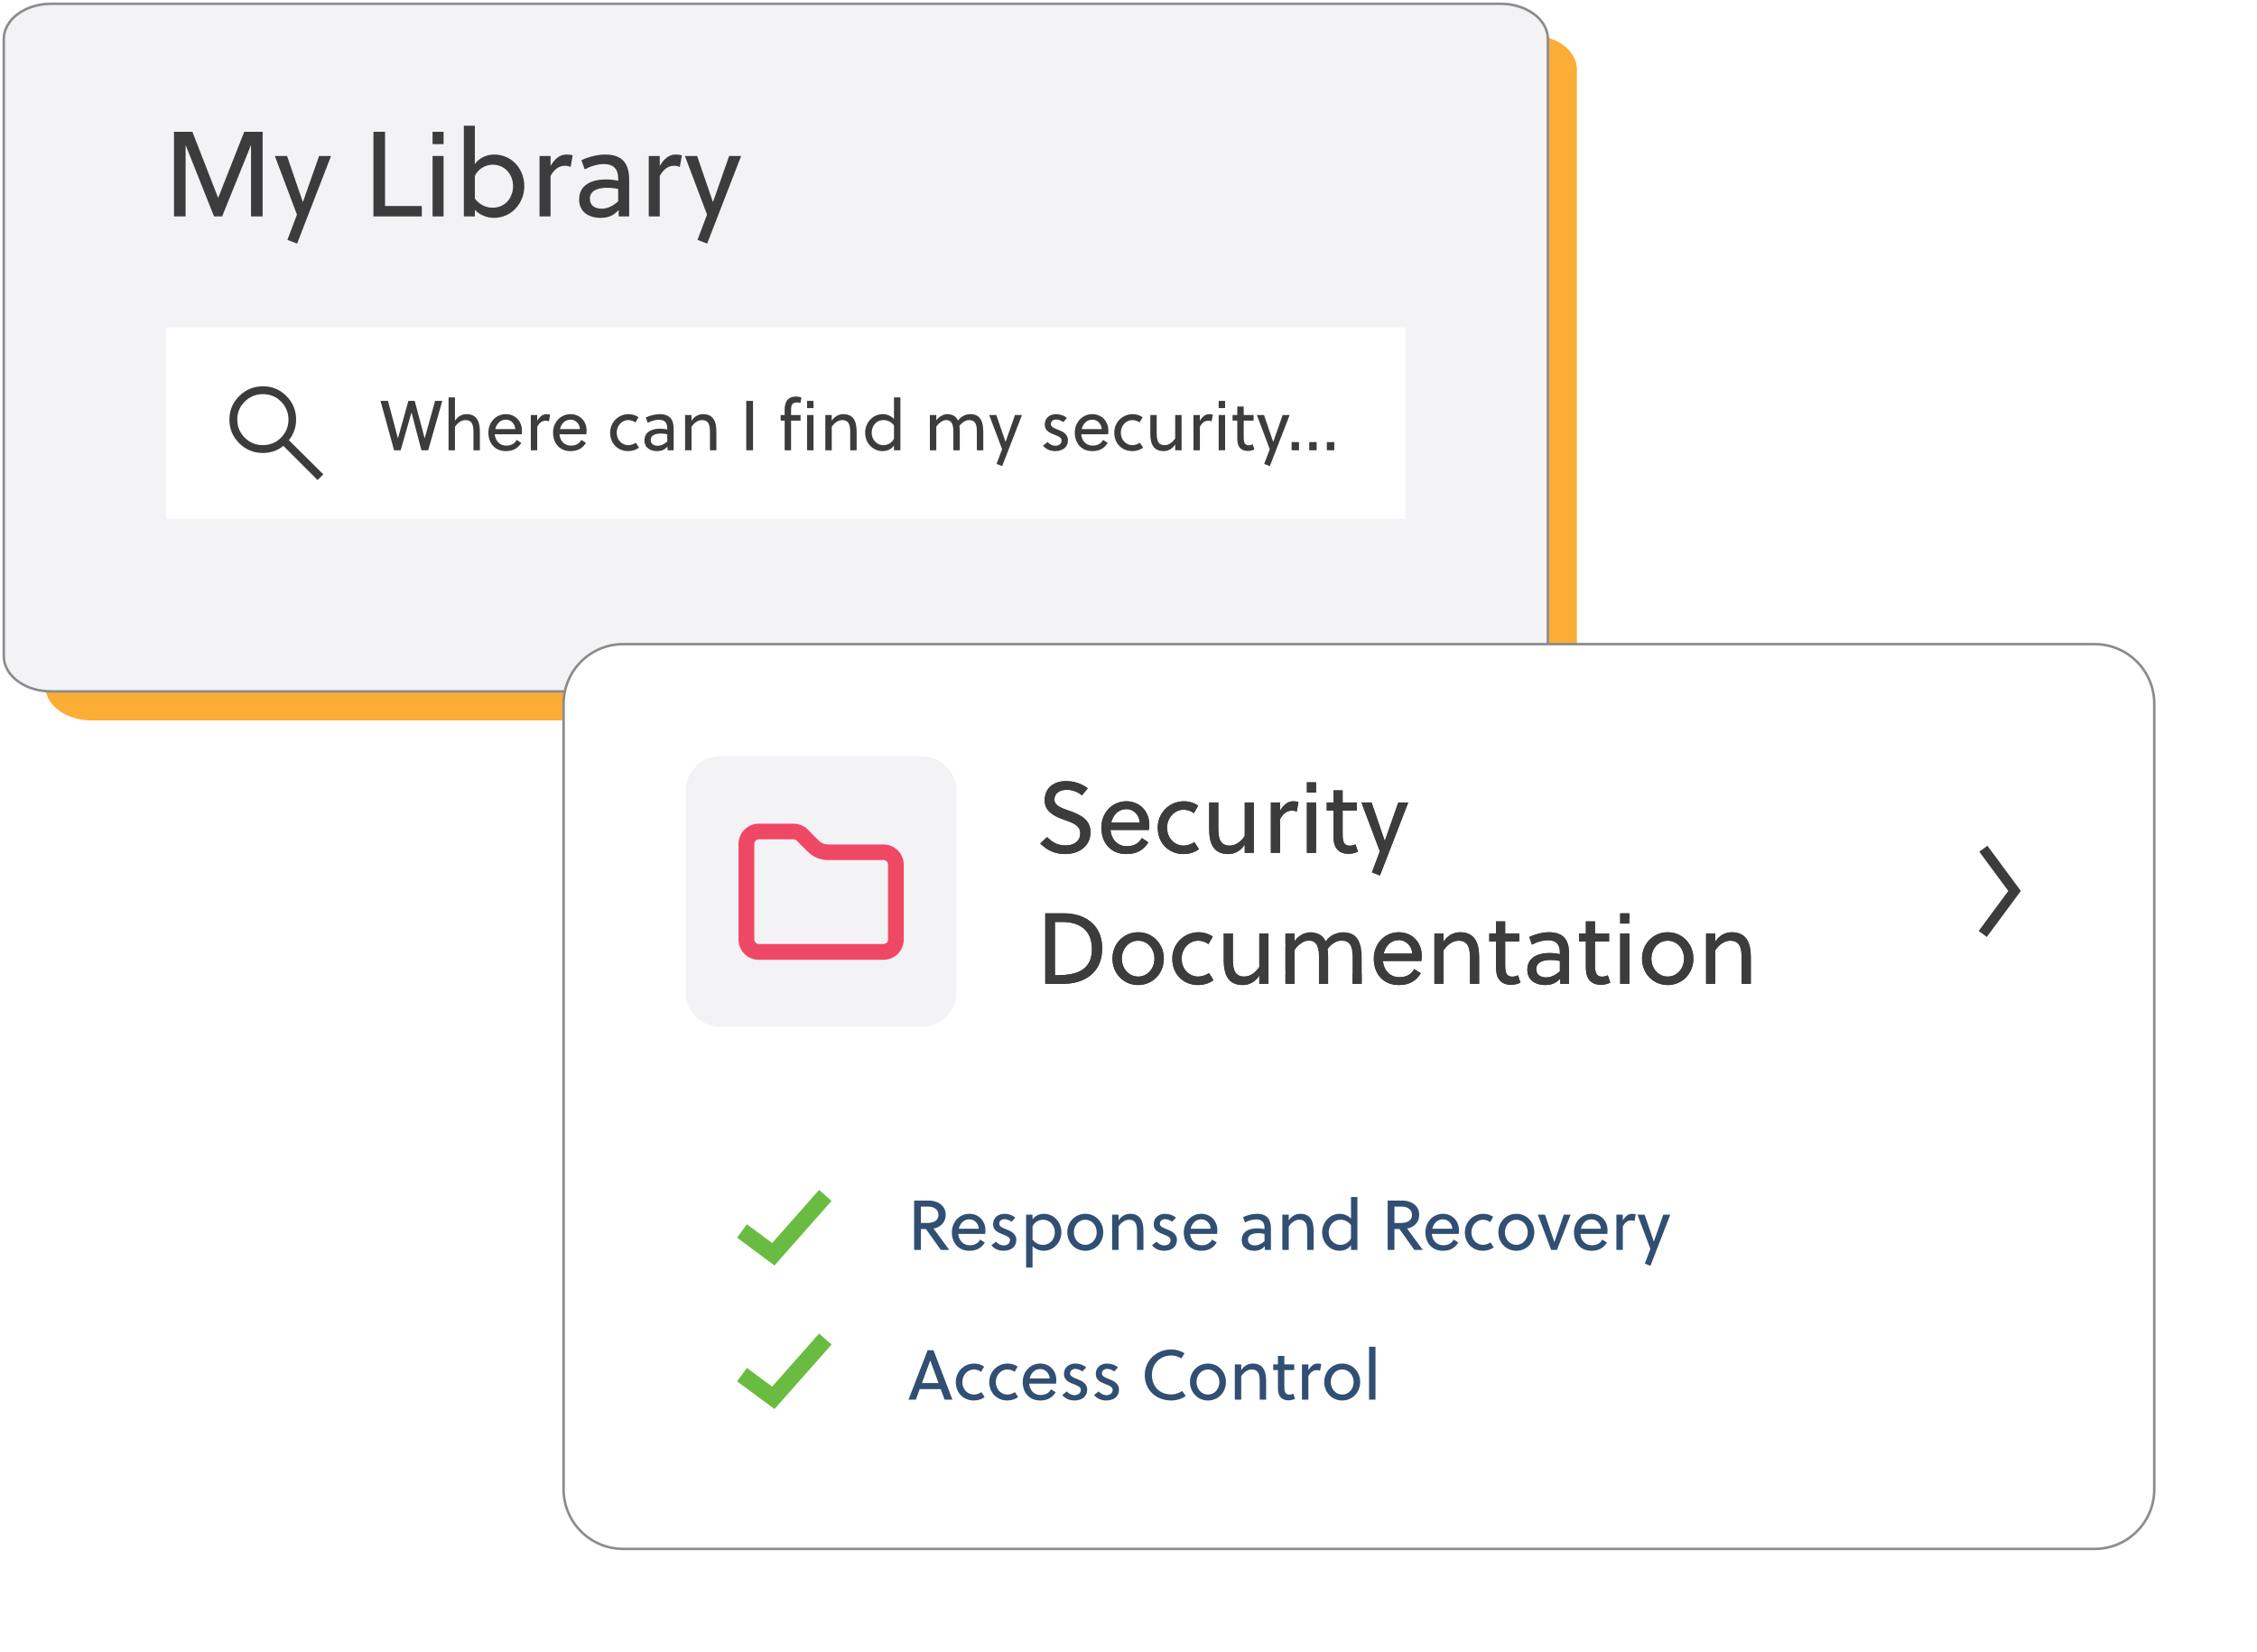 <?xml version="1.0" encoding="UTF-8"?>
<svg xmlns="http://www.w3.org/2000/svg" width="448" height="328" viewBox="0 0 448 328" fill="none">
  <path d="M303.918 7H18.081C13.066 7 9 10.031 9 13.771V136.229C9 139.969 13.066 143 18.081 143H303.918C308.934 143 313 139.969 313 136.229V13.771C313 10.031 308.934 7 303.918 7Z" fill="#FBAD36"></path>
  <path d="M297.859 0.75H10.141C7.569 0.75 5.23 1.522 3.529 2.782C1.827 4.042 0.75 5.803 0.75 7.771V130.229C0.75 132.197 1.827 133.958 3.529 135.218C5.23 136.478 7.569 137.25 10.141 137.25H297.859C300.431 137.25 302.77 136.478 304.471 135.218C306.173 133.958 307.25 132.197 307.25 130.229V7.771C307.25 5.803 306.173 4.042 304.471 2.782C302.77 1.522 300.431 0.75 297.859 0.75Z" fill="#F3F2F4" stroke="#8C8C8C" stroke-width="0.5" stroke-miterlimit="10"></path>
  <path d="M49.827 28.777L44.091 42.961H42.483L36.843 28.777V42.961H34.539V26.161H38.187L43.299 39.289L48.483 26.161H52.131V42.961H49.827V28.777Z" fill="#3C3C3C"></path>
  <path d="M54.551 30.961H56.975L60.096 40.057H60.144L63.336 30.961H65.712L58.968 48.361L57.047 47.617L58.944 42.601L54.551 30.961Z" fill="#3C3C3C"></path>
  <path d="M83.725 42.961H74.125V26.161H76.429V40.897H83.725V42.961Z" fill="#3C3C3C"></path>
  <path d="M88.045 42.961H85.861V30.961H88.045V42.961ZM88.045 28.609H85.861V26.161H88.045V28.609Z" fill="#3C3C3C"></path>
  <path d="M92.072 24.961H94.256V32.569C95.12 31.321 96.632 30.673 98.072 30.673C101.528 30.673 104.072 33.457 104.072 36.985C104.072 40.153 101.696 43.249 98.024 43.249C96.608 43.249 95.216 42.649 94.256 41.665V42.961H92.072V24.961ZM94.256 34.969V39.409C95.072 40.585 96.488 41.233 97.736 41.233C100.52 41.233 101.84 39.001 101.84 36.937C101.84 34.705 100.28 32.689 97.784 32.689C96.488 32.689 94.856 33.481 94.256 34.969Z" fill="#3C3C3C"></path>
  <path d="M109.279 30.961V32.953C109.999 31.657 111.079 30.673 112.375 30.673C112.879 30.673 113.215 30.721 113.671 30.817L113.263 33.145C112.903 32.977 112.591 32.905 112.135 32.905C110.911 32.905 110.023 33.625 109.279 34.921V42.961H107.095V30.961H109.279Z" fill="#3C3C3C"></path>
  <path d="M124.889 42.961H122.801V41.689C121.817 42.793 120.737 43.249 119.201 43.249C116.993 43.249 114.953 42.169 114.953 39.601C114.953 36.553 117.665 35.617 120.305 35.617C120.905 35.617 121.673 35.665 122.705 35.881V35.449C122.705 33.625 121.841 32.569 119.873 32.569C118.481 32.569 117.017 33.097 116.057 33.625L115.409 31.801C116.657 31.201 118.481 30.673 120.137 30.673C123.617 30.673 124.889 32.569 124.889 35.665V42.961ZM122.705 39.985V37.513C121.817 37.321 121.145 37.273 120.545 37.273C119.057 37.273 117.089 37.633 117.089 39.433C117.089 40.897 118.193 41.425 119.465 41.425C120.689 41.425 121.745 40.801 122.705 39.985Z" fill="#3C3C3C"></path>
  <path d="M130.959 30.961V32.953C131.679 31.657 132.759 30.673 134.055 30.673C134.559 30.673 134.895 30.721 135.351 30.817L134.943 33.145C134.583 32.977 134.271 32.905 133.815 32.905C132.591 32.905 131.703 33.625 130.959 34.921V42.961H128.775V30.961H130.959Z" fill="#3C3C3C"></path>
  <path d="M135.95 30.961H138.374L141.494 40.057H141.542L144.734 30.961H147.11L140.366 48.361L138.446 47.617L140.342 42.601L135.95 30.961Z" fill="#3C3C3C"></path>
  <path d="M279 65H33V103H279V65Z" fill="white"></path>
  <path d="M63.039 95.3L56.239 88.501C55.719 88.941 55.119 89.3 54.419 89.54C53.719 89.781 52.999 89.921 52.219 89.921C50.359 89.921 48.779 89.281 47.479 87.981C46.179 86.68 45.539 85.121 45.539 83.3C45.539 81.481 46.179 79.901 47.479 78.621C48.779 77.341 50.339 76.681 52.179 76.681C54.019 76.681 55.579 77.321 56.859 78.621C58.139 79.921 58.779 81.481 58.779 83.3C58.779 84.04 58.659 84.761 58.419 85.441C58.179 86.141 57.819 86.781 57.339 87.381L64.179 94.161L63.039 95.3ZM52.199 88.361C53.599 88.361 54.799 87.861 55.779 86.881C56.759 85.881 57.259 84.701 57.259 83.3C57.259 81.9 56.759 80.701 55.779 79.721C54.799 78.721 53.599 78.24 52.199 78.24C50.799 78.24 49.579 78.74 48.579 79.721C47.579 80.721 47.099 81.9 47.099 83.3C47.099 84.701 47.599 85.901 48.579 86.881C49.579 87.881 50.779 88.361 52.199 88.361Z" fill="#3C3C3C"></path>
  <path d="M82.319 79.581L84.279 86.973H84.307L86.365 79.581H87.793L84.993 89.381H83.649L81.689 81.919H81.661L79.533 89.381H78.217L75.529 79.581H77.013L78.973 86.973H79.001L81.059 79.581H82.319Z" fill="#3C3C3C"></path>
  <path d="M90.31 78.881V83.529C90.828 82.703 91.654 82.213 92.592 82.213C93.572 82.213 94.216 82.549 94.622 83.095C95.098 83.739 95.252 84.677 95.252 85.741V89.381H93.978V85.881C93.978 85.195 93.95 84.453 93.614 83.949C93.39 83.613 93.012 83.389 92.396 83.389C91.584 83.389 90.814 83.949 90.31 84.733V89.381H89.036V78.881H90.31Z" fill="#3C3C3C"></path>
  <path d="M103.546 86.203H98.212C98.296 87.407 99.122 88.457 100.466 88.457C101.39 88.457 102.132 88.121 102.552 87.323L103.476 87.911C102.776 89.031 101.824 89.549 100.41 89.549C98.184 89.549 96.938 87.925 96.938 85.881C96.938 83.795 98.464 82.213 100.41 82.213C102.258 82.213 103.602 83.599 103.602 85.475C103.602 85.713 103.574 86.021 103.546 86.203ZM100.424 83.305C99.29 83.305 98.562 84.131 98.31 85.181H102.286C102.23 84.187 101.474 83.305 100.424 83.305Z" fill="#3C3C3C"></path>
  <path d="M106.634 82.381V83.543C107.054 82.787 107.684 82.213 108.44 82.213C108.734 82.213 108.93 82.241 109.196 82.297L108.958 83.655C108.748 83.557 108.566 83.515 108.3 83.515C107.586 83.515 107.068 83.935 106.634 84.691V89.381H105.36V82.381H106.634Z" fill="#3C3C3C"></path>
  <path d="M116.384 86.203H111.05C111.134 87.407 111.96 88.457 113.304 88.457C114.228 88.457 114.97 88.121 115.39 87.323L116.314 87.911C115.614 89.031 114.662 89.549 113.248 89.549C111.022 89.549 109.776 87.925 109.776 85.881C109.776 83.795 111.302 82.213 113.248 82.213C115.096 82.213 116.44 83.599 116.44 85.475C116.44 85.713 116.412 86.021 116.384 86.203ZM113.262 83.305C112.128 83.305 111.4 84.131 111.148 85.181H115.124C115.068 84.187 114.312 83.305 113.262 83.305Z" fill="#3C3C3C"></path>
  <path d="M126.206 87.883L126.836 88.863C126.318 89.283 125.534 89.549 124.694 89.549C122.692 89.549 121.11 88.093 121.11 85.881C121.11 83.837 122.72 82.213 124.764 82.213C125.506 82.213 126.178 82.437 126.738 82.815L126.136 83.865C125.744 83.571 125.212 83.389 124.708 83.389C123.448 83.389 122.412 84.495 122.412 85.881C122.412 87.393 123.504 88.373 124.722 88.373C125.184 88.373 125.828 88.163 126.206 87.883Z" fill="#3C3C3C"></path>
  <path d="M133.718 89.381H132.5V88.639C131.926 89.283 131.296 89.549 130.4 89.549C129.112 89.549 127.922 88.919 127.922 87.421C127.922 85.643 129.504 85.097 131.044 85.097C131.394 85.097 131.842 85.125 132.444 85.251V84.999C132.444 83.935 131.94 83.319 130.792 83.319C129.98 83.319 129.126 83.627 128.566 83.935L128.188 82.871C128.916 82.521 129.98 82.213 130.946 82.213C132.976 82.213 133.718 83.319 133.718 85.125V89.381ZM132.444 87.645V86.203C131.926 86.091 131.534 86.063 131.184 86.063C130.316 86.063 129.168 86.273 129.168 87.323C129.168 88.177 129.812 88.485 130.554 88.485C131.268 88.485 131.884 88.121 132.444 87.645Z" fill="#3C3C3C"></path>
  <path d="M135.985 82.381H137.259V83.529C137.777 82.703 138.603 82.213 139.541 82.213C140.521 82.213 141.165 82.549 141.571 83.095C142.047 83.739 142.201 84.677 142.201 85.741V89.381H140.927V85.881C140.927 85.195 140.899 84.453 140.563 83.949C140.339 83.613 139.961 83.389 139.345 83.389C138.533 83.389 137.763 83.949 137.259 84.733V89.381H135.985V82.381Z" fill="#3C3C3C"></path>
  <path d="M149.473 89.381H148.129V79.581H149.473V89.381Z" fill="#3C3C3C"></path>
  <path d="M158.911 83.501H157.021V89.381H155.747V83.501H154.949V82.381H155.747V81.373C155.747 80.645 155.873 80.001 156.181 79.539C156.531 79.021 157.105 78.713 158.043 78.713C158.379 78.713 158.743 78.783 159.079 78.895L158.883 80.001C158.673 79.931 158.449 79.889 158.197 79.889C157.819 79.889 157.567 79.973 157.385 80.113C157.063 80.379 157.021 80.869 157.021 81.499V82.381H158.911V83.501ZM161.473 89.381H160.199V82.381H161.473V89.381ZM161.473 81.009H160.199V79.581H161.473V81.009Z" fill="#3C3C3C"></path>
  <path d="M163.821 82.381H165.095V83.529C165.613 82.703 166.439 82.213 167.377 82.213C168.357 82.213 169.001 82.549 169.407 83.095C169.883 83.739 170.037 84.677 170.037 85.741V89.381H168.763V85.881C168.763 85.195 168.735 84.453 168.399 83.949C168.175 83.613 167.797 83.389 167.181 83.389C166.369 83.389 165.599 83.949 165.095 84.733V89.381H163.821V82.381Z" fill="#3C3C3C"></path>
  <path d="M175.223 89.549C173.207 89.549 171.723 87.925 171.723 85.881C171.723 84.019 173.109 82.213 175.251 82.213C176.063 82.213 176.889 82.577 177.449 83.151V78.881H178.723V89.381H177.449V88.443C176.945 89.185 176.063 89.549 175.223 89.549ZM175.391 88.373C176.147 88.373 177.085 87.911 177.449 87.057V84.453C176.959 83.767 176.133 83.389 175.419 83.389C173.795 83.389 173.025 84.691 173.025 85.909C173.025 87.197 173.935 88.373 175.391 88.373Z" fill="#3C3C3C"></path>
  <path d="M195.173 89.381H193.899V85.881C193.899 85.209 193.885 84.453 193.563 83.949C193.339 83.613 192.961 83.389 192.359 83.389C191.687 83.389 190.945 83.865 190.427 84.551C190.483 84.901 190.511 85.321 190.511 85.741V89.381H189.237V85.881C189.237 85.209 189.223 84.397 188.859 83.879C188.649 83.585 188.313 83.389 187.781 83.389C187.067 83.389 186.311 84.033 185.849 84.677V89.381H184.575V82.381H185.849V83.445C186.367 82.703 187.235 82.213 188.047 82.213C188.859 82.213 189.559 82.507 189.993 83.179C190.063 83.277 190.119 83.403 190.161 83.501C190.763 82.647 191.645 82.213 192.597 82.213C193.535 82.213 194.137 82.521 194.529 83.039C195.019 83.683 195.173 84.663 195.173 85.741V89.381Z" fill="#3C3C3C"></path>
  <path d="M196.348 82.381H197.762L199.582 87.687H199.61L201.472 82.381H202.858L198.924 92.531L197.804 92.097L198.91 89.171L196.348 82.381Z" fill="#3C3C3C"></path>
  <path d="M211.784 82.983L211.028 83.795C210.706 83.515 210.118 83.277 209.642 83.277C208.998 83.277 208.592 83.655 208.592 84.201C208.592 84.733 209.264 84.999 209.936 85.265C210.846 85.615 211.98 86.133 211.98 87.351C211.98 88.919 210.762 89.549 209.446 89.549C208.494 89.549 207.584 89.171 207.038 88.457L207.934 87.743C208.396 88.233 208.9 88.485 209.46 88.485C210.146 88.485 210.72 88.135 210.72 87.407C210.72 86.861 210.076 86.609 209.376 86.329C208.452 85.965 207.374 85.559 207.374 84.299C207.374 82.885 208.466 82.213 209.628 82.213C210.426 82.213 211.224 82.479 211.784 82.983Z" fill="#3C3C3C"></path>
  <path d="M219.948 86.203H214.614C214.698 87.407 215.524 88.457 216.868 88.457C217.792 88.457 218.534 88.121 218.954 87.323L219.878 87.911C219.178 89.031 218.226 89.549 216.812 89.549C214.586 89.549 213.34 87.925 213.34 85.881C213.34 83.795 214.866 82.213 216.812 82.213C218.66 82.213 220.004 83.599 220.004 85.475C220.004 85.713 219.976 86.021 219.948 86.203ZM216.826 83.305C215.692 83.305 214.964 84.131 214.712 85.181H218.688C218.632 84.187 217.876 83.305 216.826 83.305Z" fill="#3C3C3C"></path>
  <path d="M226.27 87.883L226.9 88.863C226.382 89.283 225.598 89.549 224.758 89.549C222.756 89.549 221.174 88.093 221.174 85.881C221.174 83.837 222.784 82.213 224.828 82.213C225.57 82.213 226.242 82.437 226.802 82.815L226.2 83.865C225.808 83.571 225.276 83.389 224.772 83.389C223.512 83.389 222.476 84.495 222.476 85.881C222.476 87.393 223.568 88.373 224.786 88.373C225.248 88.373 225.892 88.163 226.27 87.883Z" fill="#3C3C3C"></path>
  <path d="M233.265 89.381V88.233C232.747 89.059 231.921 89.549 230.983 89.549C230.003 89.549 229.359 89.213 228.953 88.667C228.477 88.023 228.323 87.085 228.323 86.021V82.381H229.597V85.881C229.597 86.567 229.625 87.309 229.961 87.813C230.185 88.149 230.563 88.373 231.179 88.373C231.991 88.373 232.761 87.813 233.265 87.029V82.381H234.539V89.381H233.265Z" fill="#3C3C3C"></path>
  <path d="M238.171 82.381V83.543C238.591 82.787 239.221 82.213 239.977 82.213C240.271 82.213 240.467 82.241 240.733 82.297L240.495 83.655C240.285 83.557 240.103 83.515 239.837 83.515C239.123 83.515 238.605 83.935 238.171 84.691V89.381H236.897V82.381H238.171Z" fill="#3C3C3C"></path>
  <path d="M243.175 89.381H241.901V82.381H243.175V89.381ZM243.175 81.009H241.901V79.581H243.175V81.009Z" fill="#3C3C3C"></path>
  <path d="M248.828 83.501H246.868V86.665C246.868 86.847 246.868 87.001 246.882 87.211C246.924 87.953 247.162 88.387 247.862 88.387C248.142 88.387 248.422 88.303 248.646 88.191L248.996 89.213C248.646 89.395 248.156 89.521 247.694 89.521C246.714 89.521 246.112 89.087 245.818 88.429C245.65 88.037 245.594 87.519 245.594 86.973V83.501H244.656V82.381H245.594V80.701H246.868V82.381H248.828V83.501Z" fill="#3C3C3C"></path>
  <path d="M249.477 82.381H250.891L252.711 87.687H252.739L254.601 82.381H255.987L252.053 92.531L250.933 92.097L252.039 89.171L249.477 82.381Z" fill="#3C3C3C"></path>
  <path d="M257.845 89.381H256.375V87.757H257.845V89.381Z" fill="#3C3C3C"></path>
  <path d="M261.345 89.381H259.875V87.757H261.345V89.381Z" fill="#3C3C3C"></path>
  <path d="M264.845 89.381H263.375V87.757H264.845V89.381Z" fill="#3C3C3C"></path>
  <g filter="url(#filter0_d_794_7995)">
    <path d="M402.66 114.75H110.58C104.046 114.75 98.75 120.047 98.75 126.58V282.52C98.75 289.054 104.046 294.35 110.58 294.35H402.66C409.193 294.35 414.49 289.054 414.49 282.52V126.58C414.49 120.047 409.193 114.75 402.66 114.75Z" fill="white" stroke="#8C8C8C" stroke-width="0.5" stroke-miterlimit="10"></path>
    <path d="M201.619 144.779C200.959 144.159 199.779 143.659 198.679 143.659C197.199 143.659 196.179 144.359 196.179 145.599C196.179 146.819 197.559 147.279 199.099 147.819C201.079 148.519 203.339 149.439 203.339 152.059C203.339 155.199 200.559 156.419 198.419 156.419C196.379 156.419 194.839 155.779 193.359 154.319L194.719 153.039C196.039 154.339 197.039 154.699 198.439 154.699C199.879 154.699 201.299 153.999 201.299 152.279C201.299 150.739 199.799 150.199 198.179 149.639C196.279 148.979 194.239 148.039 194.239 145.799C194.239 143.159 196.179 141.939 198.459 141.939C200.139 141.939 201.539 142.419 202.799 143.379L201.619 144.779Z" fill="#3C3C3C"></path>
    <path d="M214.927 151.639H207.307C207.427 153.359 208.607 154.859 210.527 154.859C211.847 154.859 212.907 154.379 213.507 153.239L214.827 154.079C213.827 155.679 212.467 156.419 210.447 156.419C207.267 156.419 205.487 154.099 205.487 151.179C205.487 148.199 207.667 145.939 210.447 145.939C213.087 145.939 215.007 147.919 215.007 150.599C215.007 150.939 214.967 151.379 214.927 151.639ZM210.467 147.499C208.847 147.499 207.807 148.679 207.447 150.179H213.127C213.047 148.759 211.967 147.499 210.467 147.499Z" fill="#3C3C3C"></path>
    <path d="M223.958 154.039L224.858 155.439C224.118 156.039 222.998 156.419 221.798 156.419C218.938 156.419 216.678 154.339 216.678 151.179C216.678 148.259 218.978 145.939 221.898 145.939C222.958 145.939 223.918 146.259 224.718 146.799L223.858 148.299C223.298 147.879 222.538 147.619 221.818 147.619C220.018 147.619 218.538 149.199 218.538 151.179C218.538 153.339 220.098 154.739 221.838 154.739C222.498 154.739 223.418 154.439 223.958 154.039Z" fill="#3C3C3C"></path>
    <path d="M233.95 156.179V154.539C233.21 155.719 232.03 156.419 230.69 156.419C229.29 156.419 228.37 155.939 227.79 155.159C227.11 154.239 226.89 152.899 226.89 151.379V146.179H228.71V151.179C228.71 152.159 228.75 153.219 229.23 153.939C229.55 154.419 230.09 154.739 230.97 154.739C232.13 154.739 233.23 153.939 233.95 152.819V146.179H235.77V156.179H233.95Z" fill="#3C3C3C"></path>
    <path d="M240.959 146.179V147.839C241.559 146.759 242.459 145.939 243.539 145.939C243.959 145.939 244.239 145.979 244.619 146.059L244.279 147.999C243.979 147.859 243.719 147.799 243.339 147.799C242.319 147.799 241.579 148.399 240.959 149.479V156.179H239.139V146.179H240.959Z" fill="#3C3C3C"></path>
    <path d="M248.108 156.179H246.288V146.179H248.108V156.179ZM248.108 144.219H246.288V142.179H248.108V144.219Z" fill="#3C3C3C"></path>
    <path d="M256.184 147.779H253.384V152.299C253.384 152.559 253.384 152.779 253.404 153.079C253.464 154.139 253.804 154.759 254.804 154.759C255.204 154.759 255.604 154.639 255.924 154.479L256.424 155.939C255.924 156.199 255.224 156.379 254.564 156.379C253.164 156.379 252.304 155.759 251.884 154.819C251.644 154.259 251.564 153.519 251.564 152.739V147.779H250.224V146.179H251.564V143.779H253.384V146.179H256.184V147.779Z" fill="#3C3C3C"></path>
    <path d="M257.111 146.179H259.131L261.731 153.759H261.771L264.431 146.179H266.411L260.791 160.679L259.191 160.059L260.771 155.879L257.111 146.179Z" fill="#3C3C3C"></path>
    <path d="M194.359 182.179V168.179H198.139C201.699 168.179 205.659 170.059 205.659 175.119C205.659 180.299 201.739 182.179 197.939 182.179H194.359ZM203.619 175.299C203.619 171.759 201.459 169.899 197.779 169.899H196.279V180.459H196.939C200.939 180.459 203.619 179.199 203.619 175.299Z" fill="#3C3C3C"></path>
    <path d="M212.794 171.939C215.714 171.939 217.894 174.259 217.894 177.179C217.894 180.099 215.714 182.419 212.794 182.419C209.874 182.419 207.694 180.099 207.694 177.179C207.694 174.259 209.874 171.939 212.794 171.939ZM216.034 177.179C216.034 175.239 214.674 173.619 212.794 173.619C210.914 173.619 209.554 175.239 209.554 177.179C209.554 179.119 210.914 180.739 212.794 180.739C214.674 180.739 216.034 179.119 216.034 177.179Z" fill="#3C3C3C"></path>
    <path d="M226.849 180.039L227.749 181.439C227.009 182.039 225.889 182.419 224.689 182.419C221.829 182.419 219.569 180.339 219.569 177.179C219.569 174.259 221.869 171.939 224.789 171.939C225.849 171.939 226.809 172.259 227.609 172.799L226.749 174.299C226.189 173.879 225.429 173.619 224.709 173.619C222.909 173.619 221.429 175.199 221.429 177.179C221.429 179.339 222.989 180.739 224.729 180.739C225.389 180.739 226.309 180.439 226.849 180.039Z" fill="#3C3C3C"></path>
    <path d="M236.841 182.179V180.539C236.101 181.719 234.921 182.419 233.581 182.419C232.181 182.419 231.261 181.939 230.681 181.159C230.001 180.239 229.781 178.899 229.781 177.379V172.179H231.601V177.179C231.601 178.159 231.641 179.219 232.121 179.939C232.441 180.419 232.981 180.739 233.861 180.739C235.021 180.739 236.121 179.939 236.841 178.819V172.179H238.661V182.179H236.841Z" fill="#3C3C3C"></path>
    <path d="M257.17 182.179H255.35V177.179C255.35 176.219 255.33 175.139 254.87 174.419C254.55 173.939 254.01 173.619 253.15 173.619C252.19 173.619 251.13 174.299 250.39 175.279C250.47 175.779 250.51 176.379 250.51 176.979V182.179H248.69V177.179C248.69 176.219 248.67 175.059 248.15 174.319C247.85 173.899 247.37 173.619 246.61 173.619C245.59 173.619 244.51 174.539 243.85 175.459V182.179H242.03V172.179H243.85V173.699C244.59 172.639 245.83 171.939 246.99 171.939C248.15 171.939 249.15 172.359 249.77 173.319C249.87 173.459 249.95 173.639 250.01 173.779C250.87 172.559 252.13 171.939 253.49 171.939C254.83 171.939 255.69 172.379 256.25 173.119C256.95 174.039 257.17 175.439 257.17 176.979V182.179Z" fill="#3C3C3C"></path>
    <path d="M269.009 177.639H261.389C261.509 179.359 262.689 180.859 264.609 180.859C265.929 180.859 266.989 180.379 267.589 179.239L268.909 180.079C267.909 181.679 266.549 182.419 264.529 182.419C261.349 182.419 259.569 180.099 259.569 177.179C259.569 174.199 261.749 171.939 264.529 171.939C267.169 171.939 269.089 173.919 269.089 176.599C269.089 176.939 269.049 177.379 269.009 177.639ZM264.549 173.499C262.929 173.499 261.889 174.679 261.529 176.179H267.209C267.129 174.759 266.049 173.499 264.549 173.499Z" fill="#3C3C3C"></path>
    <path d="M271.6 172.179H273.42V173.819C274.16 172.639 275.34 171.939 276.68 171.939C278.08 171.939 279 172.419 279.58 173.199C280.26 174.119 280.48 175.459 280.48 176.979V182.179H278.66V177.179C278.66 176.199 278.62 175.139 278.14 174.419C277.82 173.939 277.28 173.619 276.4 173.619C275.24 173.619 274.14 174.419 273.42 175.539V182.179H271.6V172.179Z" fill="#3C3C3C"></path>
    <path d="M288.449 173.779H285.649V178.299C285.649 178.559 285.649 178.779 285.669 179.079C285.729 180.139 286.069 180.759 287.069 180.759C287.469 180.759 287.869 180.639 288.189 180.479L288.689 181.939C288.189 182.199 287.489 182.379 286.829 182.379C285.429 182.379 284.569 181.759 284.149 180.819C283.909 180.259 283.829 179.519 283.829 178.739V173.779H282.489V172.179H283.829V169.779H285.649V172.179H288.449V173.779Z" fill="#3C3C3C"></path>
    <path d="M298.323 182.179H296.583V181.119C295.763 182.039 294.863 182.419 293.583 182.419C291.743 182.419 290.043 181.519 290.043 179.379C290.043 176.839 292.303 176.059 294.503 176.059C295.003 176.059 295.643 176.099 296.503 176.279V175.919C296.503 174.399 295.783 173.519 294.143 173.519C292.983 173.519 291.763 173.959 290.963 174.399L290.423 172.879C291.463 172.379 292.983 171.939 294.363 171.939C297.263 171.939 298.323 173.519 298.323 176.099V182.179ZM296.503 179.699V177.639C295.763 177.479 295.203 177.439 294.703 177.439C293.463 177.439 291.823 177.739 291.823 179.239C291.823 180.459 292.743 180.899 293.803 180.899C294.823 180.899 295.703 180.379 296.503 179.699Z" fill="#3C3C3C"></path>
    <path d="M306.281 173.779H303.481V178.299C303.481 178.559 303.481 178.779 303.501 179.079C303.561 180.139 303.901 180.759 304.901 180.759C305.301 180.759 305.701 180.639 306.021 180.479L306.521 181.939C306.021 182.199 305.321 182.379 304.661 182.379C303.261 182.379 302.401 181.759 301.981 180.819C301.741 180.259 301.661 179.519 301.661 178.739V173.779H300.321V172.179H301.661V169.779H303.481V172.179H306.281V173.779Z" fill="#3C3C3C"></path>
    <path d="M310.295 182.179H308.475V172.179H310.295V182.179ZM310.295 170.219H308.475V168.179H310.295V170.219Z" fill="#3C3C3C"></path>
    <path d="M317.911 171.939C320.831 171.939 323.011 174.259 323.011 177.179C323.011 180.099 320.831 182.419 317.911 182.419C314.991 182.419 312.811 180.099 312.811 177.179C312.811 174.259 314.991 171.939 317.911 171.939ZM321.151 177.179C321.151 175.239 319.791 173.619 317.911 173.619C316.031 173.619 314.671 175.239 314.671 177.179C314.671 179.119 316.031 180.739 317.911 180.739C319.791 180.739 321.151 179.119 321.151 177.179Z" fill="#3C3C3C"></path>
    <path d="M325.526 172.179H327.346V173.819C328.086 172.639 329.266 171.939 330.606 171.939C332.006 171.939 332.926 172.419 333.506 173.199C334.186 174.119 334.406 175.459 334.406 176.979V182.179H332.586V177.179C332.586 176.199 332.546 175.139 332.066 174.419C331.746 173.939 331.206 173.619 330.326 173.619C329.166 173.619 328.066 174.419 327.346 175.539V182.179H325.526V172.179Z" fill="#3C3C3C"></path>
    <path fill-rule="evenodd" clip-rule="evenodd" d="M241.139 147.538C241.077 147.636 241.017 147.736 240.959 147.839V146.179H239.139V156.179H240.959V149.479C241.018 149.377 241.078 149.279 241.139 149.185C241.362 148.843 241.601 148.56 241.863 148.341C242.173 148.082 242.514 147.912 242.899 147.839C242.919 147.836 242.939 147.832 242.959 147.829C243.028 147.818 243.099 147.81 243.17 147.805C243.226 147.801 243.282 147.799 243.339 147.799C243.41 147.799 243.476 147.802 243.539 147.806C243.793 147.823 243.997 147.875 244.217 147.971C244.238 147.98 244.258 147.99 244.279 147.999L244.619 146.059C244.502 146.035 244.393 146.014 244.288 145.997C244.236 145.988 244.184 145.981 244.132 145.974C243.95 145.951 243.765 145.939 243.539 145.939C243.472 145.939 243.405 145.943 243.339 145.949C243.21 145.961 243.083 145.985 242.959 146.02C242.826 146.058 242.696 146.108 242.57 146.169C242.563 146.173 242.556 146.176 242.549 146.179C241.997 146.454 241.52 146.943 241.139 147.538ZM246.288 156.179H248.108V146.179H246.288V156.179ZM246.288 144.219H248.108V142.179H246.288V144.219ZM259.191 160.059L260.791 160.679L266.411 146.179H264.431L261.771 153.759H261.731L259.131 146.179H257.111L260.771 155.879L259.191 160.059ZM256.184 147.779V146.179H253.384V143.779H251.564V146.179H250.224V147.779H251.564V152.739C251.564 152.889 251.566 153.037 251.573 153.183C251.573 153.189 251.573 153.195 251.574 153.201C251.602 153.808 251.692 154.371 251.884 154.819C252.293 155.736 253.121 156.348 254.46 156.378C254.494 156.379 254.529 156.379 254.564 156.379C254.643 156.379 254.723 156.377 254.804 156.372C255 156.359 255.198 156.332 255.39 156.293C255.771 156.216 256.131 156.091 256.424 155.939L255.924 154.479C255.857 154.513 255.786 154.545 255.713 154.574C255.562 154.634 255.399 154.684 255.231 154.717C255.091 154.744 254.947 154.759 254.804 154.759C254.719 154.759 254.639 154.755 254.564 154.746C254.083 154.69 253.785 154.459 253.61 154.079C253.606 154.071 253.602 154.062 253.599 154.053C253.484 153.793 253.425 153.465 253.404 153.079C253.395 152.955 253.39 152.845 253.388 152.739C253.384 152.59 253.384 152.452 253.384 152.299V147.779H256.184ZM233.77 154.805C233.833 154.72 233.893 154.631 233.95 154.539V156.179H235.77V146.179H233.95V152.819C233.893 152.909 233.833 152.997 233.77 153.082C233.537 153.402 233.271 153.69 232.982 153.932C232.672 154.192 232.335 154.4 231.982 154.539C231.971 154.544 231.961 154.548 231.95 154.552C231.634 154.673 231.305 154.739 230.97 154.739C230.873 154.739 230.78 154.736 230.69 154.728C230.032 154.672 229.591 154.414 229.303 154.041C229.302 154.04 229.301 154.038 229.3 154.037C229.276 154.005 229.253 153.973 229.23 153.939C228.783 153.268 228.718 152.301 228.711 151.379C228.711 151.313 228.71 151.246 228.71 151.179V146.179H226.89V151.379C226.89 152.804 227.084 154.07 227.668 154.981C227.707 155.042 227.748 155.102 227.79 155.159C228.37 155.939 229.29 156.419 230.69 156.419C230.785 156.419 230.878 156.416 230.97 156.409C231.311 156.384 231.639 156.313 231.95 156.2C231.969 156.193 231.988 156.187 232.006 156.179C232.698 155.916 233.304 155.444 233.77 154.805ZM223.174 147.907C223.381 147.996 223.577 148.103 223.756 148.226C223.79 148.25 223.825 148.274 223.858 148.299L224.718 146.799C224.513 146.661 224.298 146.537 224.073 146.429C223.692 146.247 223.285 146.111 222.855 146.029C222.547 145.97 222.227 145.939 221.898 145.939C221.872 145.939 221.845 145.94 221.818 145.94C219.507 145.974 217.597 147.462 216.931 149.543C216.823 149.881 216.748 150.234 216.709 150.599C216.689 150.79 216.678 150.983 216.678 151.179C216.678 151.432 216.693 151.677 216.721 151.915C216.744 152.114 216.777 152.308 216.819 152.496C216.863 152.697 216.918 152.892 216.983 153.081C217.077 153.354 217.191 153.614 217.323 153.858C218.193 155.462 219.857 156.419 221.798 156.419C221.812 156.419 221.825 156.419 221.838 156.419C222.247 156.416 222.646 156.369 223.024 156.285C223.442 156.191 223.834 156.051 224.183 155.873C224.432 155.747 224.659 155.601 224.858 155.439L223.958 154.039C223.911 154.075 223.86 154.109 223.807 154.143C223.764 154.17 223.72 154.196 223.675 154.222C223.133 154.527 222.394 154.739 221.838 154.739C221.825 154.739 221.812 154.739 221.798 154.739C220.074 154.718 218.538 153.323 218.538 151.179C218.538 149.199 220.018 147.619 221.818 147.619C221.845 147.619 221.872 147.62 221.898 147.621C222.329 147.632 222.772 147.735 223.174 147.907ZM205.56 152.179C205.924 154.612 207.64 156.419 210.447 156.419C210.474 156.419 210.5 156.419 210.527 156.419C211.713 156.407 212.669 156.136 213.457 155.579C213.955 155.227 214.387 154.761 214.766 154.174C214.787 154.143 214.807 154.111 214.827 154.079L213.507 153.239C213.505 153.243 213.503 153.247 213.501 153.251C213.427 153.39 213.346 153.52 213.258 153.639C213.245 153.658 213.231 153.676 213.217 153.694C212.594 154.509 211.655 154.859 210.527 154.859C210.5 154.859 210.473 154.859 210.447 154.859C209.393 154.835 208.569 154.356 208.028 153.639C207.711 153.22 207.492 152.718 207.381 152.179C207.344 152.003 207.32 151.822 207.307 151.639H214.927C214.946 151.517 214.965 151.353 214.979 151.179C214.996 150.986 215.007 150.779 215.007 150.599C215.007 150.421 214.998 150.246 214.982 150.075C214.969 149.938 214.95 149.804 214.927 149.672C214.925 149.661 214.923 149.65 214.921 149.639C214.909 149.575 214.896 149.511 214.882 149.448C214.418 147.378 212.702 145.948 210.467 145.939C210.46 145.939 210.454 145.939 210.447 145.939C208.171 145.939 206.297 147.455 205.692 149.639C205.682 149.677 205.672 149.714 205.663 149.751C205.548 150.202 205.487 150.681 205.487 151.179C205.487 151.377 205.495 151.573 205.511 151.765C205.523 151.905 205.539 152.043 205.56 152.179ZM207.447 150.179C207.491 149.994 207.546 149.813 207.611 149.639C207.828 149.061 208.157 148.554 208.592 148.179C209.08 147.759 209.702 147.504 210.447 147.5C210.454 147.499 210.46 147.499 210.467 147.499C211.15 147.499 211.746 147.761 212.2 148.179C212.614 148.561 212.91 149.074 213.047 149.639C213.089 149.815 213.117 149.996 213.127 150.179H207.447ZM196.28 146.13C196.238 146.027 196.208 145.917 196.192 145.799C196.184 145.735 196.179 145.669 196.179 145.599C196.179 144.422 197.099 143.731 198.459 143.665C198.531 143.661 198.605 143.659 198.679 143.659C199.653 143.659 200.689 144.051 201.372 144.571C201.461 144.638 201.543 144.708 201.619 144.779L202.799 143.379C202.239 142.953 201.651 142.621 201.023 142.384C200.301 142.111 199.526 141.964 198.679 141.942C198.607 141.94 198.533 141.939 198.459 141.939C196.238 141.939 194.339 143.098 194.243 145.599C194.241 145.665 194.239 145.732 194.239 145.799C194.239 146.183 194.299 146.528 194.408 146.841C194.934 148.353 196.605 149.092 198.179 149.639C199.799 150.199 201.299 150.739 201.299 152.279C201.299 152.418 201.29 152.549 201.273 152.674C201.071 154.107 199.764 154.699 198.439 154.699C198.433 154.699 198.426 154.699 198.419 154.699C197.03 154.696 196.033 154.333 194.719 153.039L193.359 154.319C193.376 154.336 193.393 154.353 193.41 154.369C193.913 154.858 194.423 155.253 194.958 155.561C195.982 156.15 197.095 156.419 198.419 156.419C198.426 156.419 198.433 156.419 198.439 156.419C200.336 156.413 202.724 155.45 203.239 153.046C203.304 152.741 203.339 152.412 203.339 152.059C203.339 149.439 201.079 148.519 199.099 147.819C199.07 147.809 199.041 147.799 199.012 147.789C197.753 147.348 196.617 146.95 196.28 146.13ZM271.6 182.179H273.42V175.539C273.478 175.45 273.538 175.362 273.6 175.277C273.834 174.957 274.1 174.669 274.389 174.427C274.699 174.167 275.036 173.959 275.389 173.819C275.399 173.815 275.41 173.811 275.42 173.807C275.737 173.686 276.066 173.619 276.4 173.619C276.498 173.619 276.591 173.623 276.68 173.631C277.339 173.687 277.779 173.945 278.067 174.318C278.068 174.319 278.069 174.321 278.071 174.322C278.095 174.354 278.118 174.386 278.14 174.419C278.588 175.091 278.653 176.057 278.66 176.979C278.66 177.046 278.66 177.113 278.66 177.179V182.179H280.48V176.979C280.48 175.555 280.287 174.288 279.703 173.378C279.664 173.317 279.623 173.257 279.58 173.199C279 172.419 278.08 171.939 276.68 171.939C276.586 171.939 276.493 171.943 276.4 171.95C276.06 171.975 275.732 172.046 275.42 172.159C275.402 172.165 275.383 172.172 275.364 172.179C274.673 172.443 274.067 172.915 273.6 173.554C273.538 173.639 273.478 173.728 273.42 173.819V172.179H271.6V182.179ZM259.642 178.179C260.006 180.612 261.722 182.419 264.529 182.419C264.556 182.419 264.582 182.419 264.609 182.419C265.795 182.407 266.751 182.136 267.539 181.579C268.037 181.227 268.468 180.761 268.848 180.175C268.869 180.143 268.889 180.112 268.909 180.079L267.589 179.239C267.587 179.243 267.585 179.247 267.583 179.251C267.509 179.39 267.428 179.52 267.34 179.639C267.327 179.658 267.313 179.676 267.299 179.694C266.676 180.509 265.737 180.859 264.609 180.859C264.582 180.859 264.555 180.859 264.529 180.859C263.475 180.835 262.651 180.356 262.11 179.639C261.793 179.22 261.574 178.718 261.463 178.179C261.426 178.003 261.402 177.822 261.389 177.639H269.009C269.049 177.379 269.089 176.939 269.089 176.599C269.089 176.421 269.08 176.246 269.064 176.075C269.051 175.938 269.032 175.804 269.009 175.672C269.007 175.661 269.005 175.65 269.003 175.639C268.604 173.466 266.852 171.948 264.549 171.939C264.542 171.939 264.535 171.939 264.529 171.939C262.253 171.939 260.379 173.455 259.774 175.639C259.764 175.677 259.754 175.714 259.745 175.751C259.63 176.202 259.569 176.681 259.569 177.179C259.569 177.377 259.577 177.573 259.593 177.765C259.605 177.905 259.621 178.043 259.642 178.179ZM261.529 176.179C261.573 175.994 261.628 175.813 261.693 175.639C261.91 175.061 262.239 174.554 262.674 174.179C263.162 173.759 263.784 173.504 264.529 173.5C264.535 173.499 264.542 173.499 264.549 173.499C265.232 173.499 265.828 173.761 266.282 174.179C266.696 174.561 266.992 175.074 267.129 175.639C267.171 175.815 267.198 175.996 267.209 176.179H261.529ZM243.85 172.179H242.03V174.179H242.308C242.28 174.218 242.252 174.256 242.225 174.294L242.03 174.565V179.8L243.85 177.193V175.459C243.907 175.38 243.967 175.301 244.03 175.222V173.699H245.85V172.151C245.825 172.16 245.799 172.17 245.774 172.179C245.116 172.436 244.498 172.884 244.03 173.461C243.967 173.538 243.907 173.618 243.85 173.699V172.179ZM248.628 172.291C248.541 172.4 248.457 172.512 248.375 172.627L249.414 173.359C249.354 173.419 249.296 173.48 249.24 173.541C249.229 173.553 249.218 173.565 249.207 173.577C249.134 173.657 249.064 173.738 248.996 173.819C248.961 173.861 248.927 173.903 248.893 173.945C248.86 173.988 248.826 174.031 248.794 174.074L248.346 174.667C248.47 174.939 248.549 175.246 248.6 175.566C248.6 175.565 248.6 175.566 248.6 175.566L249.582 177.858L250.503 176.551C250.489 176.099 250.451 175.66 250.39 175.279C250.441 175.212 250.493 175.147 250.546 175.083C250.48 174.72 250.374 174.317 250.2 173.913C250.174 173.853 250.147 173.793 250.117 173.733L251.848 172.992L251.842 172.978C251.799 172.876 251.702 172.649 251.558 172.404C251.002 172.694 250.502 173.117 250.087 173.673C250.061 173.708 250.035 173.743 250.01 173.779C249.95 173.639 249.87 173.459 249.77 173.319C249.749 173.288 249.728 173.256 249.707 173.225C249.704 173.221 249.701 173.217 249.698 173.213C249.68 173.188 249.662 173.162 249.643 173.138C249.363 172.765 249.019 172.486 248.628 172.291ZM257.17 180.179H255.35V182.179H257.17V180.179ZM250.51 180.179V182.179V180.179ZM248.69 180.179V182.179H250.51M243.85 180.179V182.179V180.179ZM242.03 180.179V182.179H243.85M298.323 182.179V176.099C298.323 176.062 298.323 176.024 298.322 175.987C298.322 175.964 298.322 175.942 298.321 175.919C298.272 173.446 297.195 171.939 294.363 171.939C294.29 171.939 294.217 171.941 294.143 171.943C293.535 171.963 292.906 172.063 292.308 172.211C292.303 172.212 292.299 172.214 292.294 172.215C291.612 172.385 290.972 172.618 290.449 172.867C290.44 172.871 290.432 172.875 290.423 172.879L290.963 174.399C291.012 174.372 291.063 174.345 291.115 174.319C291.592 174.072 292.193 173.835 292.831 173.684C293.26 173.582 293.706 173.519 294.143 173.519C294.218 173.519 294.292 173.521 294.363 173.525C295.074 173.562 295.594 173.779 295.944 174.155C296.269 174.506 296.447 174.993 296.492 175.599C296.499 175.702 296.503 175.809 296.503 175.919V176.279C296.442 176.267 296.382 176.255 296.323 176.243C295.66 176.115 295.133 176.071 294.703 176.062C294.634 176.06 294.567 176.059 294.503 176.059C292.344 176.059 290.127 176.811 290.046 179.239C290.044 179.286 290.043 179.332 290.043 179.379C290.043 179.519 290.05 179.653 290.064 179.782C290.066 179.8 290.068 179.818 290.071 179.835C290.128 180.3 290.276 180.697 290.492 181.03C291.117 181.993 292.317 182.419 293.583 182.419C293.658 182.419 293.731 182.418 293.803 182.416C294.08 182.406 294.339 182.376 294.583 182.325C294.761 182.288 294.93 182.24 295.093 182.179C295.544 182.013 295.945 181.755 296.323 181.39C296.411 181.306 296.497 181.216 296.583 181.119V182.179H298.323ZM296.323 179.848C296.384 179.8 296.444 179.75 296.503 179.699V177.639C296.442 177.626 296.382 177.614 296.323 177.602C296.292 177.596 296.261 177.59 296.23 177.584C295.622 177.47 295.14 177.439 294.703 177.439C294.638 177.439 294.571 177.44 294.503 177.442C293.294 177.475 291.823 177.819 291.823 179.239C291.823 179.287 291.825 179.334 291.827 179.379C291.891 180.412 292.66 180.837 293.583 180.893C293.656 180.897 293.729 180.899 293.803 180.899C294.484 180.899 295.103 180.668 295.677 180.311C295.898 180.174 296.114 180.017 296.323 179.848ZM288.449 172.179H285.649V169.779H283.829V172.179H282.489V173.779H283.829V178.739C283.829 178.889 283.832 179.037 283.839 179.183C283.839 179.189 283.839 179.195 283.839 179.201C283.868 179.808 283.957 180.371 284.149 180.819C284.559 181.736 285.386 182.348 286.725 182.378C286.76 182.379 286.794 182.379 286.829 182.379C286.909 182.379 286.989 182.377 287.069 182.372C287.266 182.359 287.464 182.332 287.656 182.293C288.037 182.216 288.397 182.091 288.689 181.939L288.189 180.479C288.178 180.485 288.166 180.491 288.154 180.496C288.098 180.524 288.039 180.55 287.979 180.574C287.828 180.634 287.665 180.684 287.496 180.717C287.356 180.744 287.213 180.759 287.069 180.759C286.984 180.759 286.905 180.755 286.829 180.746C286.349 180.69 286.051 180.459 285.876 180.079C285.872 180.071 285.868 180.062 285.864 180.053C285.75 179.793 285.691 179.465 285.669 179.079C285.661 178.955 285.656 178.845 285.653 178.739C285.649 178.59 285.649 178.452 285.649 178.299V173.779H288.449V172.179ZM310.295 182.179V172.179H308.475V182.179H310.295ZM303.481 173.779H306.281V172.179H303.481V169.779H301.661V172.179H300.321V173.779H301.661V178.739C301.661 178.889 301.664 179.037 301.671 179.183C301.671 179.189 301.671 179.195 301.671 179.201C301.7 179.808 301.789 180.371 301.981 180.819C302.391 181.736 303.219 182.348 304.557 182.378C304.592 182.379 304.626 182.379 304.661 182.379C304.741 182.379 304.821 182.377 304.901 182.372C305.098 182.359 305.296 182.332 305.488 182.293C305.849 182.22 306.192 182.104 306.475 181.963C306.491 181.955 306.506 181.947 306.521 181.939L306.021 180.479C305.954 180.513 305.884 180.545 305.811 180.574C305.66 180.634 305.497 180.684 305.328 180.717C305.188 180.744 305.045 180.759 304.901 180.759C304.816 180.759 304.737 180.755 304.661 180.746C304.181 180.69 303.883 180.459 303.708 180.079C303.704 180.071 303.7 180.062 303.696 180.053C303.582 179.793 303.523 179.465 303.501 179.079C303.493 178.955 303.488 178.845 303.485 178.739C303.481 178.59 303.481 178.452 303.481 178.299V173.779ZM327.346 172.179H325.526V182.179H327.346V175.539C327.404 175.45 327.464 175.362 327.526 175.277C327.76 174.957 328.026 174.669 328.315 174.427C328.625 174.167 328.962 173.959 329.314 173.819C329.325 173.815 329.335 173.811 329.346 173.807C329.663 173.686 329.992 173.619 330.326 173.619C330.423 173.619 330.517 173.623 330.606 173.631C331.264 173.687 331.705 173.945 331.993 174.318C331.994 174.319 331.995 174.321 331.996 174.322C332.021 174.354 332.044 174.386 332.066 174.419C332.513 175.091 332.579 176.057 332.585 176.979C332.586 177.046 332.586 177.113 332.586 177.179V182.179H334.406V176.979C334.406 175.555 334.213 174.288 333.629 173.378C333.59 173.317 333.549 173.257 333.506 173.199C332.926 172.419 332.006 171.939 330.606 171.939C330.512 171.939 330.418 171.943 330.326 171.95C329.986 171.975 329.657 172.046 329.346 172.159C329.327 172.165 329.309 172.172 329.29 172.179C328.598 172.443 327.992 172.915 327.526 173.554C327.463 173.639 327.403 173.728 327.346 173.819V172.179ZM236.661 180.805C236.724 180.72 236.784 180.631 236.841 180.539V182.179H238.661V172.179H236.841V178.819C236.783 178.909 236.723 178.997 236.661 179.082C236.427 179.402 236.161 179.69 235.872 179.932C235.562 180.192 235.225 180.4 234.873 180.539C234.862 180.544 234.852 180.548 234.841 180.552C234.524 180.673 234.195 180.739 233.861 180.739C233.764 180.739 233.67 180.736 233.581 180.728C232.923 180.672 232.482 180.414 232.194 180.041C232.193 180.04 232.192 180.038 232.191 180.037C232.166 180.005 232.143 179.973 232.121 179.939C231.674 179.268 231.608 178.301 231.602 177.379C231.601 177.313 231.601 177.246 231.601 177.179V172.179H229.781V177.379C229.781 178.804 229.974 180.07 230.558 180.981C230.597 181.042 230.638 181.102 230.681 181.159C231.261 181.939 232.181 182.419 233.581 182.419C233.675 182.419 233.769 182.416 233.861 182.409C234.201 182.384 234.53 182.313 234.841 182.2C234.86 182.193 234.878 182.187 234.897 182.179C235.589 181.916 236.195 181.444 236.661 180.805ZM226.065 173.907C226.271 173.996 226.467 174.103 226.646 174.226C226.681 174.25 226.715 174.274 226.749 174.299L227.609 172.799C227.404 172.661 227.188 172.537 226.963 172.429C226.583 172.247 226.175 172.111 225.745 172.029C225.437 171.97 225.118 171.939 224.789 171.939C224.762 171.939 224.735 171.94 224.709 171.94C222.321 171.975 220.362 173.562 219.76 175.751C219.635 176.204 219.569 176.683 219.569 177.179C219.569 177.706 219.632 178.202 219.749 178.664C220.338 180.975 222.305 182.419 224.689 182.419C224.702 182.419 224.716 182.419 224.729 182.419C225.138 182.416 225.537 182.369 225.915 182.285C226.333 182.191 226.725 182.051 227.074 181.873C227.323 181.747 227.55 181.601 227.749 181.439L226.849 180.039C226.801 180.075 226.751 180.109 226.698 180.143C226.655 180.17 226.611 180.196 226.566 180.222C226.023 180.527 225.284 180.739 224.729 180.739C224.716 180.739 224.702 180.739 224.689 180.739C222.965 180.718 221.429 179.323 221.429 177.179C221.429 175.199 222.909 173.619 224.709 173.619C224.735 173.619 224.762 173.62 224.789 173.621C225.22 173.632 225.662 173.735 226.065 173.907ZM217.709 175.739C217.125 173.532 215.213 171.939 212.794 171.939C209.874 171.939 207.694 174.259 207.694 177.179C207.694 180.099 209.874 182.419 212.794 182.419C215.201 182.419 217.106 180.842 217.7 178.652C217.827 178.186 217.894 177.692 217.894 177.179C217.894 176.679 217.83 176.196 217.709 175.739ZM204.516 171.093C203.082 169.021 200.521 168.179 198.139 168.179H194.359V182.179H197.939C201.226 182.179 204.603 180.773 205.455 177.04C205.588 176.458 205.659 175.819 205.659 175.119C205.659 173.445 205.226 172.118 204.516 171.093ZM196.939 180.459C197.283 180.459 197.616 180.45 197.939 180.431C198.054 180.424 198.167 180.416 198.279 180.406C201.081 180.168 203.023 179.105 203.503 176.605C203.58 176.207 203.619 175.773 203.619 175.299C203.619 174.051 203.351 173.011 202.841 172.188C201.973 170.786 200.406 170.014 198.279 169.911C198.233 169.909 198.186 169.907 198.139 169.906C198.021 169.901 197.901 169.899 197.779 169.899H196.279V180.459H196.939ZM308.475 168.179V170.219H310.295V168.179H308.475ZM212.794 173.619C214.674 173.619 216.034 175.239 216.034 177.179C216.034 179.119 214.674 180.739 212.794 180.739C210.914 180.739 209.554 179.119 209.554 177.179C209.554 175.239 210.914 173.619 212.794 173.619ZM323.011 177.179C323.011 174.259 320.831 171.939 317.911 171.939C314.991 171.939 312.811 174.259 312.811 177.179C312.811 180.099 314.991 182.419 317.911 182.419C320.831 182.419 323.011 180.099 323.011 177.179ZM317.911 173.619C319.791 173.619 321.151 175.239 321.151 177.179C321.151 179.119 319.791 180.739 317.911 180.739C316.031 180.739 314.671 179.119 314.671 177.179C314.671 175.239 316.031 173.619 317.911 173.619Z" fill="#3C3C3C"></path>
    <path fill-rule="evenodd" clip-rule="evenodd" d="M151.936 225.272L140.613 238.088L133.176 232.564L135.144 229.915L140.147 233.631L149.463 223.087L151.936 225.272Z" fill="#69BC41"></path>
    <path fill-rule="evenodd" clip-rule="evenodd" d="M151.934 253.793L140.613 266.584L133.178 261.086L135.14 258.432L140.145 262.134L149.463 251.605L151.934 253.793Z" fill="#69BC41"></path>
    <path fill-rule="evenodd" clip-rule="evenodd" d="M385.516 163.739L379.757 155.954L381.364 154.765L388.004 163.739L381.244 172.874L379.637 171.684L385.516 163.739Z" fill="#3C3C3C"></path>
    <path d="M169.84 137H129.88C126.08 137 123 140.08 123 143.88V183.84C123 187.64 126.08 190.72 129.88 190.72H169.84C173.64 190.72 176.72 187.64 176.72 183.84V143.88C176.72 140.08 173.64 137 169.84 137Z" fill="#F3F2F4"></path>
    <path fill-rule="evenodd" clip-rule="evenodd" d="M163.879 173.36V158.52C163.879 157.6 163.139 156.88 162.239 156.88H151.239C149.919 156.88 148.659 156.36 147.739 155.44L145.539 153.24L146.699 152.08L148.899 154.28C149.519 154.9 150.359 155.24 151.239 155.24H162.239C164.059 155.24 165.539 156.72 165.539 158.54V173.38C165.539 175.2 164.059 176.68 162.239 176.68H137.499C135.679 176.68 134.199 175.2 134.199 173.38V154.42C134.199 152.6 135.679 151.12 137.499 151.12H144.379C145.259 151.12 146.099 151.46 146.719 152.08L145.559 153.24C145.259 152.94 144.839 152.76 144.399 152.76H137.519C136.599 152.76 135.879 153.5 135.879 154.4V173.36C135.879 174.28 136.619 175 137.519 175H162.259C163.179 175 163.899 174.26 163.899 173.36H163.879Z" fill="#EF4865"></path>
    <path fill-rule="evenodd" clip-rule="evenodd" d="M137.499 151.851C136.082 151.851 134.929 153.004 134.929 154.421V173.381C134.929 174.798 136.082 175.951 137.499 175.951H162.239C163.656 175.951 164.809 174.798 164.809 173.381V158.541C164.809 157.124 163.656 155.97 162.239 155.97H151.239C150.17 155.97 149.143 155.557 148.382 154.797L146.709 153.123L146.581 153.251L148.255 154.925C148.255 154.925 148.255 154.925 148.255 154.925C149.036 155.706 150.11 156.151 151.239 156.151H162.239C163.536 156.151 164.609 157.192 164.609 158.521V172.631H164.629V173.361C164.629 174.658 163.588 175.731 162.259 175.731H137.519C136.221 175.731 135.149 174.69 135.149 173.361V154.401C135.149 153.103 136.19 152.031 137.519 152.031H144.399C144.774 152.031 145.138 152.121 145.463 152.284L145.597 152.15C145.228 151.955 144.811 151.851 144.379 151.851H137.499ZM146.659 151.088C145.991 150.633 145.197 150.391 144.379 150.391H137.499C135.275 150.391 133.469 152.198 133.469 154.421V173.381C133.469 175.604 135.275 177.411 137.499 177.411H162.239C164.462 177.411 166.269 175.604 166.269 173.381V158.541C166.269 156.317 164.462 154.51 162.239 154.51H151.239C150.547 154.51 149.895 154.244 149.415 153.764L147.741 152.091L147.751 152.081L147.235 151.564C147.155 151.485 147.073 151.409 146.987 151.337L146.699 151.048L146.659 151.088ZM144.921 153.656C144.771 153.551 144.587 153.491 144.399 153.491H137.519C137.008 153.491 136.609 153.898 136.609 154.401V173.361C136.609 173.872 137.016 174.271 137.519 174.271H162.259C162.703 174.271 163.062 173.963 163.149 173.553V158.521C163.149 158.009 162.741 157.611 162.239 157.611H151.239C149.727 157.611 148.281 157.015 147.223 155.957L144.921 153.656Z" fill="#EF4865"></path>
    <path d="M175.302 235H173.622L170.682 230.856H169.674V235H168.33V225.2H171.242C172.74 225.2 174.588 225.984 174.588 228.014C174.588 229.68 173.398 230.52 172.194 230.772L175.302 235ZM173.16 228.056C173.16 227.062 172.362 226.404 171.172 226.404H169.674V229.652H170.892C172.194 229.652 173.16 229.176 173.16 228.056Z" fill="#314F72"></path>
    <path d="M182.427 231.822H177.093C177.177 233.026 178.003 234.076 179.347 234.076C180.271 234.076 181.013 233.74 181.433 232.942L182.357 233.53C181.657 234.65 180.705 235.168 179.291 235.168C177.065 235.168 175.819 233.544 175.819 231.5C175.819 229.414 177.345 227.832 179.291 227.832C181.139 227.832 182.483 229.218 182.483 231.094C182.483 231.332 182.455 231.64 182.427 231.822ZM179.305 228.924C178.171 228.924 177.443 229.75 177.191 230.8H181.167C181.111 229.806 180.355 228.924 179.305 228.924Z" fill="#314F72"></path>
    <path d="M188.413 228.602L187.657 229.414C187.335 229.134 186.747 228.896 186.271 228.896C185.627 228.896 185.221 229.274 185.221 229.82C185.221 230.352 185.893 230.618 186.565 230.884C187.475 231.234 188.609 231.752 188.609 232.97C188.609 234.538 187.391 235.168 186.075 235.168C185.123 235.168 184.213 234.79 183.667 234.076L184.563 233.362C185.025 233.852 185.529 234.104 186.089 234.104C186.775 234.104 187.349 233.754 187.349 233.026C187.349 232.48 186.705 232.228 186.005 231.948C185.081 231.584 184.003 231.178 184.003 229.918C184.003 228.504 185.095 227.832 186.257 227.832C187.055 227.832 187.853 228.098 188.413 228.602Z" fill="#314F72"></path>
    <path d="M190.557 228H191.831V228.938C192.335 228.21 193.217 227.832 194.057 227.832C196.073 227.832 197.557 229.456 197.557 231.514C197.557 233.362 196.171 235.168 194.029 235.168C193.203 235.168 192.391 234.818 191.831 234.244V238.5H190.557V228ZM191.831 230.338V232.928C192.307 233.614 193.133 233.992 193.861 233.992C195.485 233.992 196.255 232.69 196.255 231.486C196.255 230.184 195.345 229.008 193.889 229.008C193.133 229.008 192.181 229.47 191.831 230.338Z" fill="#314F72"></path>
    <path d="M202.303 227.832C204.347 227.832 205.873 229.456 205.873 231.5C205.873 233.544 204.347 235.168 202.303 235.168C200.259 235.168 198.733 233.544 198.733 231.5C198.733 229.456 200.259 227.832 202.303 227.832ZM204.571 231.5C204.571 230.142 203.619 229.008 202.303 229.008C200.987 229.008 200.035 230.142 200.035 231.5C200.035 232.858 200.987 233.992 202.303 233.992C203.619 233.992 204.571 232.858 204.571 231.5Z" fill="#314F72"></path>
    <path d="M207.633 228H208.907V229.148C209.425 228.322 210.251 227.832 211.189 227.832C212.169 227.832 212.813 228.168 213.219 228.714C213.695 229.358 213.849 230.296 213.849 231.36V235H212.575V231.5C212.575 230.814 212.547 230.072 212.211 229.568C211.987 229.232 211.609 229.008 210.993 229.008C210.181 229.008 209.411 229.568 208.907 230.352V235H207.633V228Z" fill="#314F72"></path>
    <path d="M220.295 228.602L219.539 229.414C219.217 229.134 218.629 228.896 218.153 228.896C217.509 228.896 217.103 229.274 217.103 229.82C217.103 230.352 217.775 230.618 218.447 230.884C219.357 231.234 220.491 231.752 220.491 232.97C220.491 234.538 219.273 235.168 217.957 235.168C217.005 235.168 216.095 234.79 215.549 234.076L216.445 233.362C216.907 233.852 217.411 234.104 217.971 234.104C218.657 234.104 219.231 233.754 219.231 233.026C219.231 232.48 218.587 232.228 217.887 231.948C216.963 231.584 215.885 231.178 215.885 229.918C215.885 228.504 216.977 227.832 218.139 227.832C218.937 227.832 219.735 228.098 220.295 228.602Z" fill="#314F72"></path>
    <path d="M228.46 231.822H223.126C223.21 233.026 224.036 234.076 225.38 234.076C226.304 234.076 227.046 233.74 227.466 232.942L228.39 233.53C227.69 234.65 226.738 235.168 225.324 235.168C223.098 235.168 221.852 233.544 221.852 231.5C221.852 229.414 223.378 227.832 225.324 227.832C227.172 227.832 228.516 229.218 228.516 231.094C228.516 231.332 228.488 231.64 228.46 231.822ZM225.338 228.924C224.204 228.924 223.476 229.75 223.224 230.8H227.2C227.144 229.806 226.388 228.924 225.338 228.924Z" fill="#314F72"></path>
    <path d="M239.15 235H237.932V234.258C237.358 234.902 236.728 235.168 235.832 235.168C234.544 235.168 233.354 234.538 233.354 233.04C233.354 231.262 234.936 230.716 236.476 230.716C236.826 230.716 237.274 230.744 237.876 230.87V230.618C237.876 229.554 237.372 228.938 236.224 228.938C235.412 228.938 234.558 229.246 233.998 229.554L233.62 228.49C234.348 228.14 235.412 227.832 236.378 227.832C238.408 227.832 239.15 228.938 239.15 230.744V235ZM237.876 233.264V231.822C237.358 231.71 236.966 231.682 236.616 231.682C235.748 231.682 234.6 231.892 234.6 232.942C234.6 233.796 235.244 234.104 235.986 234.104C236.7 234.104 237.316 233.74 237.876 233.264Z" fill="#314F72"></path>
    <path d="M241.416 228H242.69V229.148C243.208 228.322 244.034 227.832 244.972 227.832C245.952 227.832 246.596 228.168 247.002 228.714C247.478 229.358 247.632 230.296 247.632 231.36V235H246.358V231.5C246.358 230.814 246.33 230.072 245.994 229.568C245.77 229.232 245.392 229.008 244.776 229.008C243.964 229.008 243.194 229.568 242.69 230.352V235H241.416V228Z" fill="#314F72"></path>
    <path d="M252.818 235.168C250.802 235.168 249.318 233.544 249.318 231.5C249.318 229.638 250.704 227.832 252.846 227.832C253.658 227.832 254.484 228.196 255.044 228.77V224.5H256.318V235H255.044V234.062C254.54 234.804 253.658 235.168 252.818 235.168ZM252.986 233.992C253.742 233.992 254.68 233.53 255.044 232.676V230.072C254.554 229.386 253.728 229.008 253.014 229.008C251.39 229.008 250.62 230.31 250.62 231.528C250.62 232.816 251.53 233.992 252.986 233.992Z" fill="#314F72"></path>
    <path d="M269.296 235H267.616L264.676 230.856H263.668V235H262.324V225.2H265.236C266.734 225.2 268.582 225.984 268.582 228.014C268.582 229.68 267.392 230.52 266.188 230.772L269.296 235ZM267.154 228.056C267.154 227.062 266.356 226.404 265.166 226.404H263.668V229.652H264.886C266.188 229.652 267.154 229.176 267.154 228.056Z" fill="#314F72"></path>
    <path d="M276.421 231.822H271.087C271.171 233.026 271.997 234.076 273.341 234.076C274.265 234.076 275.007 233.74 275.427 232.942L276.351 233.53C275.651 234.65 274.699 235.168 273.285 235.168C271.059 235.168 269.813 233.544 269.813 231.5C269.813 229.414 271.339 227.832 273.285 227.832C275.133 227.832 276.477 229.218 276.477 231.094C276.477 231.332 276.449 231.64 276.421 231.822ZM273.299 228.924C272.165 228.924 271.437 229.75 271.185 230.8H275.161C275.105 229.806 274.349 228.924 273.299 228.924Z" fill="#314F72"></path>
    <path d="M282.743 233.502L283.373 234.482C282.855 234.902 282.071 235.168 281.231 235.168C279.229 235.168 277.647 233.712 277.647 231.5C277.647 229.456 279.257 227.832 281.301 227.832C282.043 227.832 282.715 228.056 283.275 228.434L282.673 229.484C282.281 229.19 281.749 229.008 281.245 229.008C279.985 229.008 278.949 230.114 278.949 231.5C278.949 233.012 280.041 233.992 281.259 233.992C281.721 233.992 282.365 233.782 282.743 233.502Z" fill="#314F72"></path>
    <path d="M287.861 227.832C289.905 227.832 291.431 229.456 291.431 231.5C291.431 233.544 289.905 235.168 287.861 235.168C285.817 235.168 284.291 233.544 284.291 231.5C284.291 229.456 285.817 227.832 287.861 227.832ZM290.129 231.5C290.129 230.142 289.177 229.008 287.861 229.008C286.545 229.008 285.593 230.142 285.593 231.5C285.593 232.858 286.545 233.992 287.861 233.992C289.177 233.992 290.129 232.858 290.129 231.5Z" fill="#314F72"></path>
    <path d="M297.28 228H298.638L295.922 235H294.774L292.128 228H293.542L295.404 233.418H295.432L297.28 228Z" fill="#314F72"></path>
    <path d="M305.911 231.822H300.577C300.661 233.026 301.487 234.076 302.831 234.076C303.755 234.076 304.497 233.74 304.917 232.942L305.841 233.53C305.141 234.65 304.189 235.168 302.775 235.168C300.549 235.168 299.303 233.544 299.303 231.5C299.303 229.414 300.829 227.832 302.775 227.832C304.623 227.832 305.967 229.218 305.967 231.094C305.967 231.332 305.939 231.64 305.911 231.822ZM302.789 228.924C301.655 228.924 300.927 229.75 300.675 230.8H304.651C304.595 229.806 303.839 228.924 302.789 228.924Z" fill="#314F72"></path>
    <path d="M308.999 228V229.162C309.419 228.406 310.049 227.832 310.805 227.832C311.099 227.832 311.295 227.86 311.561 227.916L311.323 229.274C311.113 229.176 310.931 229.134 310.665 229.134C309.951 229.134 309.433 229.554 308.999 230.31V235H307.725V228H308.999Z" fill="#314F72"></path>
    <path d="M311.91 228H313.324L315.144 233.306H315.172L317.034 228H318.42L314.486 238.15L313.366 237.716L314.472 234.79L311.91 228Z" fill="#314F72"></path>
    <path d="M175.931 264.721H174.377L173.607 262.635H169.435L168.679 264.721H167.209L171.003 254.921H172.179L175.931 264.721ZM171.521 256.965L169.883 261.431H173.173L171.535 256.965H171.521Z" fill="#314F72"></path>
    <path d="M181.693 263.223L182.323 264.203C181.805 264.623 181.021 264.889 180.181 264.889C178.179 264.889 176.597 263.433 176.597 261.221C176.597 259.177 178.207 257.553 180.251 257.553C180.993 257.553 181.665 257.777 182.225 258.155L181.623 259.205C181.231 258.911 180.699 258.729 180.195 258.729C178.935 258.729 177.899 259.835 177.899 261.221C177.899 262.733 178.991 263.713 180.209 263.713C180.671 263.713 181.315 263.503 181.693 263.223Z" fill="#314F72"></path>
    <path d="M188.337 263.223L188.967 264.203C188.449 264.623 187.665 264.889 186.825 264.889C184.823 264.889 183.241 263.433 183.241 261.221C183.241 259.177 184.851 257.553 186.895 257.553C187.637 257.553 188.309 257.777 188.869 258.155L188.267 259.205C187.875 258.911 187.343 258.729 186.839 258.729C185.579 258.729 184.543 259.835 184.543 261.221C184.543 262.733 185.635 263.713 186.853 263.713C187.315 263.713 187.959 263.503 188.337 263.223Z" fill="#314F72"></path>
    <path d="M196.494 261.543H191.16C191.244 262.747 192.07 263.797 193.414 263.797C194.338 263.797 195.08 263.461 195.5 262.663L196.424 263.251C195.724 264.371 194.772 264.889 193.358 264.889C191.132 264.889 189.886 263.265 189.886 261.221C189.886 259.135 191.412 257.553 193.358 257.553C195.206 257.553 196.55 258.939 196.55 260.815C196.55 261.053 196.522 261.361 196.494 261.543ZM193.372 258.645C192.238 258.645 191.51 259.471 191.258 260.521H195.234C195.178 259.527 194.422 258.645 193.372 258.645Z" fill="#314F72"></path>
    <path d="M202.48 258.323L201.724 259.135C201.402 258.855 200.814 258.617 200.338 258.617C199.694 258.617 199.288 258.995 199.288 259.541C199.288 260.073 199.96 260.339 200.632 260.605C201.542 260.955 202.676 261.473 202.676 262.691C202.676 264.259 201.458 264.889 200.142 264.889C199.19 264.889 198.28 264.511 197.734 263.797L198.63 263.083C199.092 263.573 199.596 263.825 200.156 263.825C200.842 263.825 201.416 263.475 201.416 262.747C201.416 262.201 200.772 261.949 200.072 261.669C199.148 261.305 198.07 260.899 198.07 259.639C198.07 258.225 199.162 257.553 200.324 257.553C201.122 257.553 201.92 257.819 202.48 258.323Z" fill="#314F72"></path>
    <path d="M208.796 258.323L208.04 259.135C207.718 258.855 207.13 258.617 206.654 258.617C206.01 258.617 205.604 258.995 205.604 259.541C205.604 260.073 206.276 260.339 206.948 260.605C207.858 260.955 208.992 261.473 208.992 262.691C208.992 264.259 207.774 264.889 206.458 264.889C205.506 264.889 204.596 264.511 204.05 263.797L204.946 263.083C205.408 263.573 205.912 263.825 206.472 263.825C207.158 263.825 207.732 263.475 207.732 262.747C207.732 262.201 207.088 261.949 206.388 261.669C205.464 261.305 204.386 260.899 204.386 259.639C204.386 258.225 205.478 257.553 206.64 257.553C207.438 257.553 208.236 257.819 208.796 258.323Z" fill="#314F72"></path>
    <path d="M222.253 263.993C221.413 264.567 220.419 264.889 219.369 264.889C216.443 264.889 214.105 262.915 214.105 259.821C214.105 256.923 216.471 254.753 219.369 254.753C220.335 254.753 221.231 255.033 222.001 255.509L221.371 256.545C220.783 256.181 220.097 255.957 219.369 255.957C217.157 255.957 215.533 257.581 215.533 259.821C215.533 262.201 217.129 263.685 219.369 263.685C220.139 263.685 220.853 263.461 221.539 262.999L222.253 263.993Z" fill="#314F72"></path>
    <path d="M226.651 257.553C228.695 257.553 230.221 259.177 230.221 261.221C230.221 263.265 228.695 264.889 226.651 264.889C224.607 264.889 223.081 263.265 223.081 261.221C223.081 259.177 224.607 257.553 226.651 257.553ZM228.919 261.221C228.919 259.863 227.967 258.729 226.651 258.729C225.335 258.729 224.383 259.863 224.383 261.221C224.383 262.579 225.335 263.713 226.651 263.713C227.967 263.713 228.919 262.579 228.919 261.221Z" fill="#314F72"></path>
    <path d="M231.982 257.721H233.256V258.869C233.774 258.043 234.6 257.553 235.538 257.553C236.518 257.553 237.162 257.889 237.568 258.435C238.044 259.079 238.198 260.017 238.198 261.081V264.721H236.924V261.221C236.924 260.535 236.896 259.793 236.56 259.289C236.336 258.953 235.958 258.729 235.342 258.729C234.53 258.729 233.76 259.289 233.256 260.073V264.721H231.982V257.721Z" fill="#314F72"></path>
    <path d="M243.776 258.841H241.816V262.005C241.816 262.187 241.816 262.341 241.83 262.551C241.872 263.293 242.11 263.727 242.81 263.727C243.09 263.727 243.37 263.643 243.594 263.531L243.944 264.553C243.594 264.735 243.104 264.861 242.642 264.861C241.662 264.861 241.06 264.427 240.766 263.769C240.598 263.377 240.542 262.859 240.542 262.313V258.841H239.604V257.721H240.542V256.041H241.816V257.721H243.776V258.841Z" fill="#314F72"></path>
    <path d="M246.586 257.721V258.883C247.006 258.127 247.636 257.553 248.392 257.553C248.686 257.553 248.882 257.581 249.148 257.637L248.91 258.995C248.7 258.897 248.518 258.855 248.252 258.855C247.538 258.855 247.02 259.275 246.586 260.031V264.721H245.312V257.721H246.586Z" fill="#314F72"></path>
    <path d="M253.298 257.553C255.342 257.553 256.868 259.177 256.868 261.221C256.868 263.265 255.342 264.889 253.298 264.889C251.254 264.889 249.728 263.265 249.728 261.221C249.728 259.177 251.254 257.553 253.298 257.553ZM255.566 261.221C255.566 259.863 254.614 258.729 253.298 258.729C251.982 258.729 251.03 259.863 251.03 261.221C251.03 262.579 251.982 263.713 253.298 263.713C254.614 263.713 255.566 262.579 255.566 261.221Z" fill="#314F72"></path>
    <path d="M259.902 254.221V264.721H258.628V254.221H259.902Z" fill="#314F72"></path>
  </g>
  <defs>
    <filter id="filter0_d_794_7995" x="92.26" y="108.26" width="354.959" height="218.82" filterUnits="userSpaceOnUse" color-interpolation-filters="sRGB">
      <feFlood flood-opacity="0" result="BackgroundImageFix"></feFlood>
      <feColorMatrix in="SourceAlpha" type="matrix" values="0 0 0 0 0 0 0 0 0 0 0 0 0 0 0 0 0 0 127 0" result="hardAlpha"></feColorMatrix>
      <feOffset dx="13.12" dy="13.12"></feOffset>
      <feGaussianBlur stdDeviation="9.68"></feGaussianBlur>
      <feComposite in2="hardAlpha" operator="out"></feComposite>
      <feColorMatrix type="matrix" values="0 0 0 0 0 0 0 0 0 0 0 0 0 0 0 0 0 0 0.05 0"></feColorMatrix>
      <feBlend mode="normal" in2="BackgroundImageFix" result="effect1_dropShadow_794_7995"></feBlend>
      <feBlend mode="normal" in="SourceGraphic" in2="effect1_dropShadow_794_7995" result="shape"></feBlend>
    </filter>
  </defs>
</svg>
